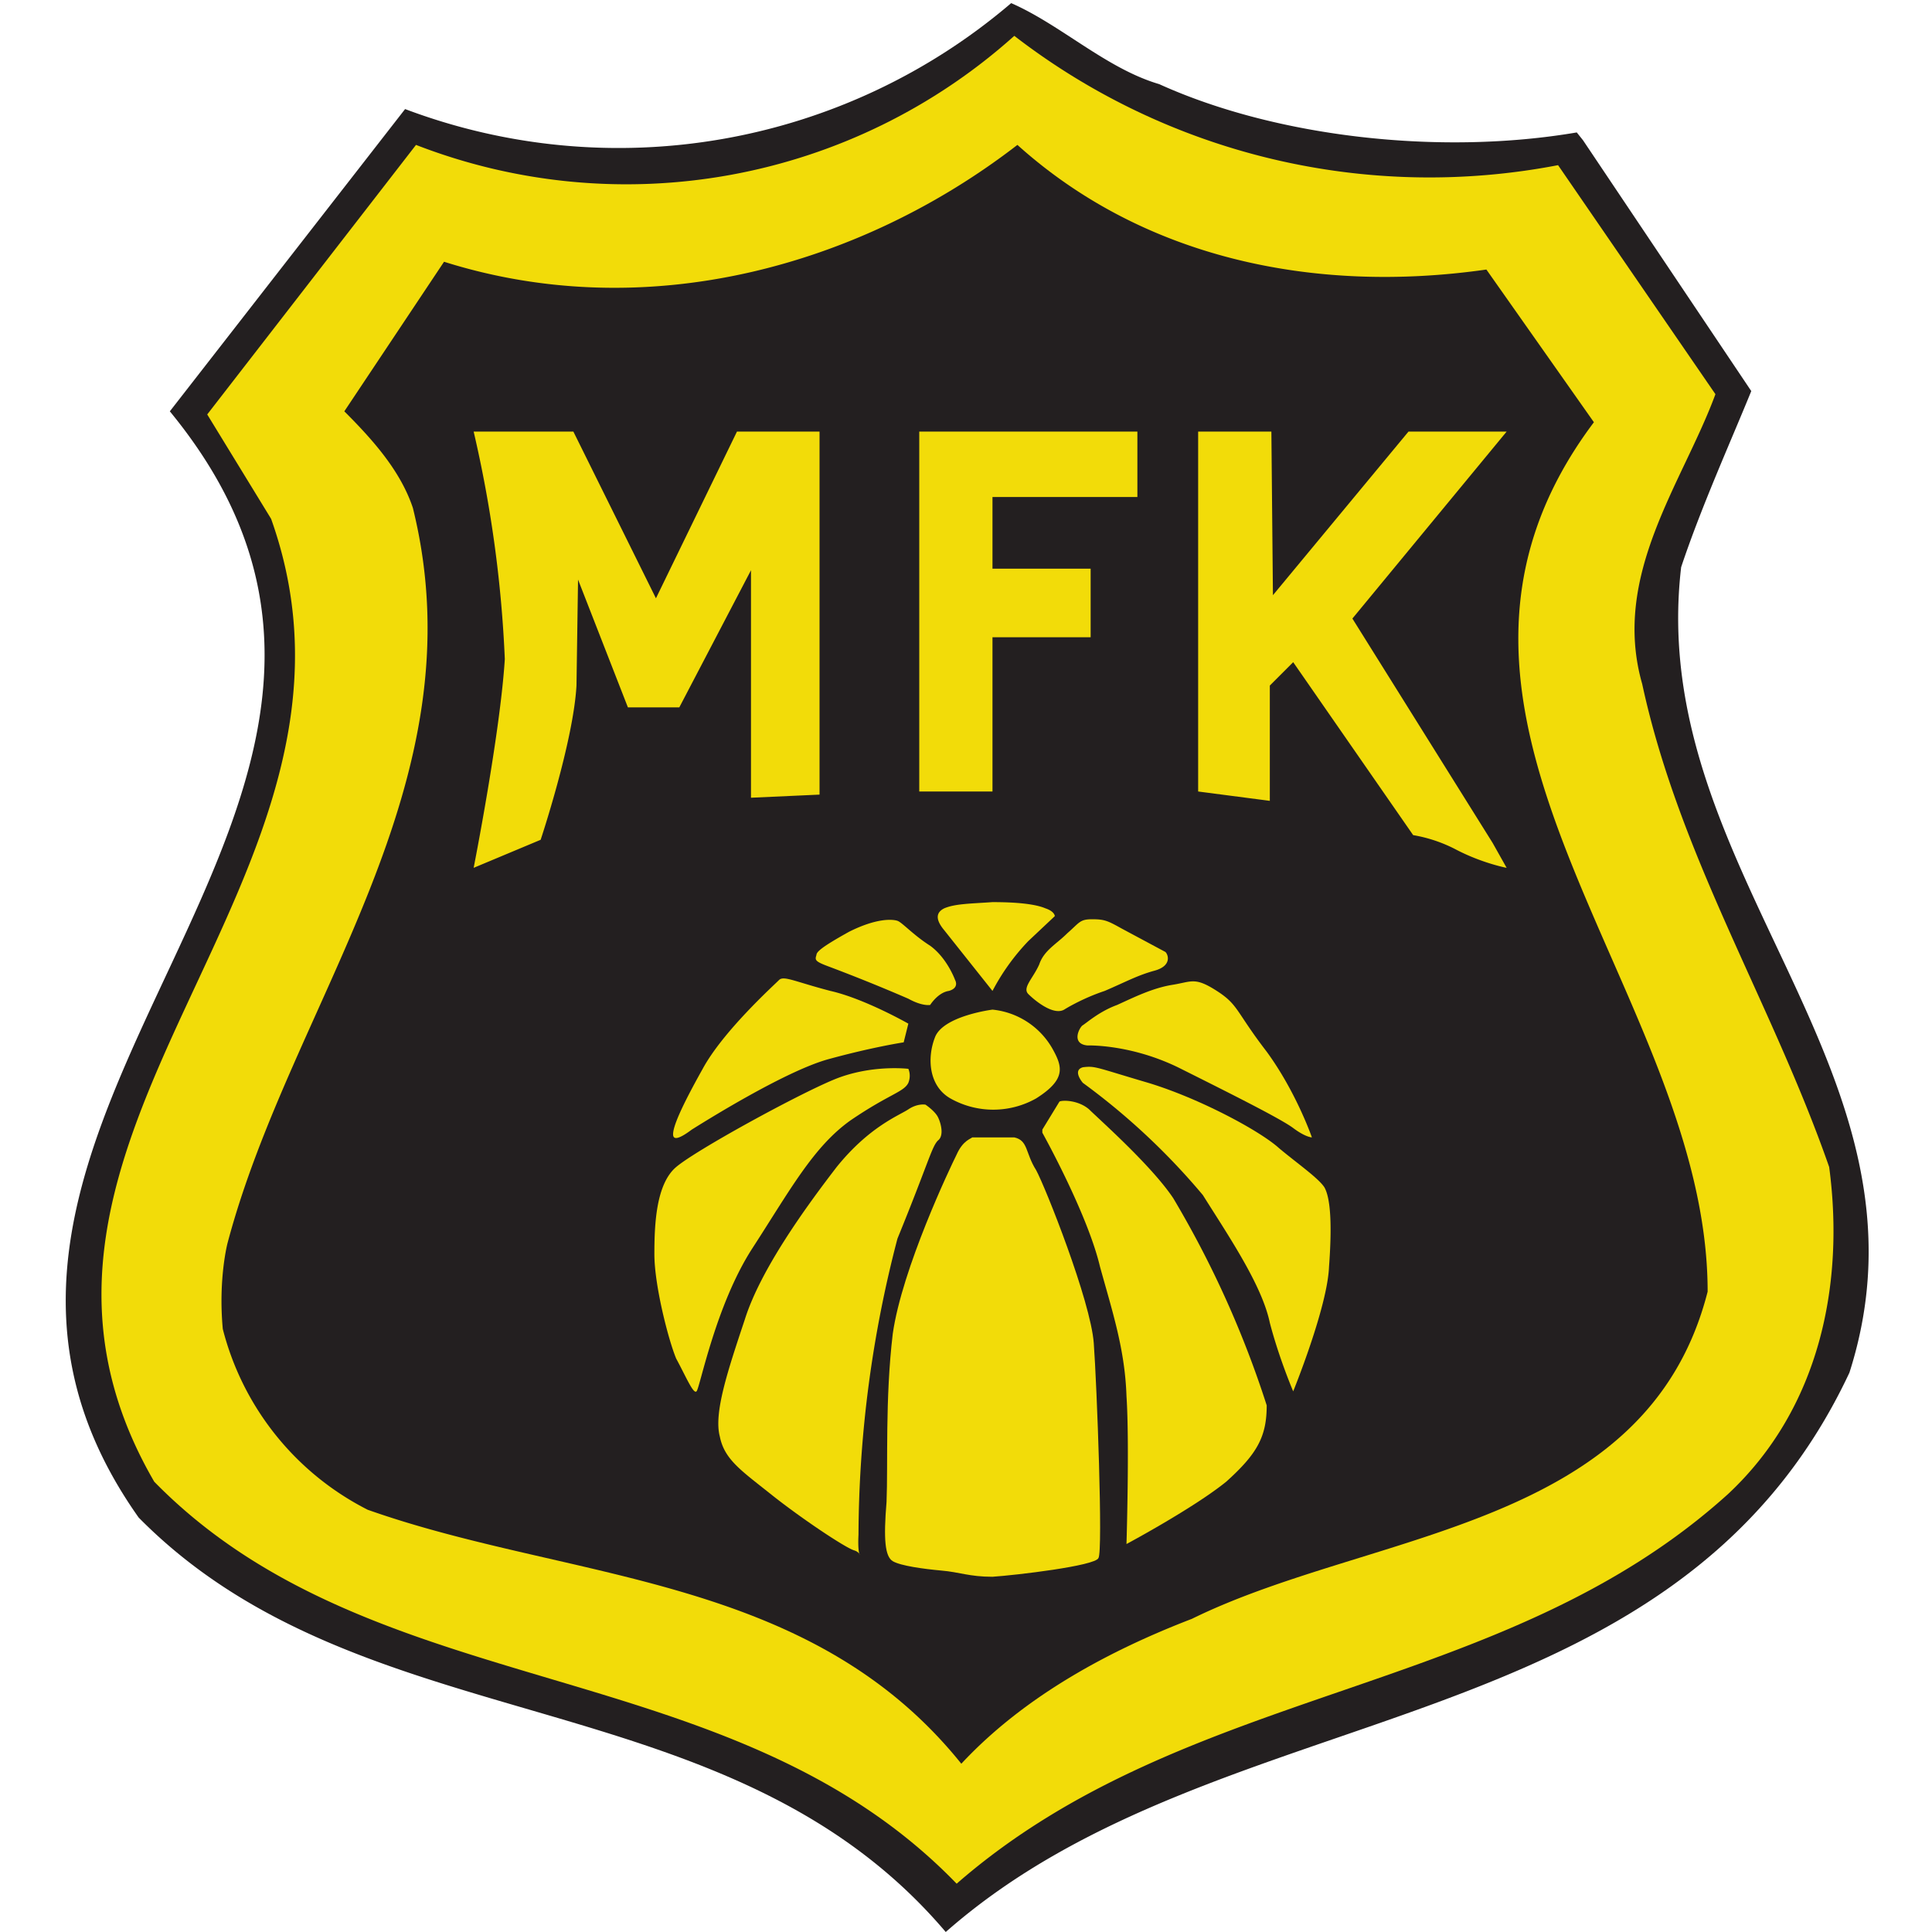 <svg viewBox="0 0 124 124" xmlns="http://www.w3.org/2000/svg" xmlns:xlink="http://www.w3.org/1999/xlink"><clipPath id="a"><path d="m-40.4-81h204.9v289h-204.9z"/></clipPath><g clip-path="url(#a)"><path d="m74.4 5.4c7.5 3.4 18 4.6 26.8 3.1l.4.5 10.8 16.1c-1.3 3.2-3.2 7.4-4.5 11.3-2.3 19.6 17 32.3 10.8 51.7-11.4 24.3-40.4 20.4-58 35.9-14-16.5-37.3-11.9-51.8-26.6-17.9-25.3 22.8-45.7 2-71l15.1-19.4a38.8 38.8 0 0 0 38.9-6.8c3.2 1.4 6.1 4.2 9.5 5.2z" fill="#231f20"/><path d="m100 10.6 10.1 14.7c-2.1 5.7-6.7 11.6-4.7 18.6 2.4 11.1 8.3 20.4 12 31 1 7.5-.6 15.5-6.5 21-14.5 13.1-34.7 12.1-49.5 25-14.5-15-37.3-11.3-51.5-25.8-12.9-22.2 15.8-38.5 7.5-61.8l-4.1-6.7 13.4-17.3a37.3 37.3 0 0 0 38.4-7 43.6 43.6 0 0 0  34.9 8.3z" fill="#f2dc09"/><path d="m95.4 17.3 6.9 9.8c-14.2 18.9 7.3 36.5 7.3 55.8-3.9 15.3-21.5 15.3-33.1 21-5.2 2-10.7 4.9-14.8 9.3-9.8-12.2-25.1-11.7-38.1-16.3a18 18 0 0 1 -9.3-11.6c-.3-3.2.3-5.5.3-5.5 4.1-15.5 16.3-29.4 11.9-47.2-.8-2.4-2.6-4.4-4.4-6.2l6.4-9.6c13 4.1 26.7.3 36.8-7.5 8 7.2 18.9 9.6 30.1 8z" fill="#231f20"/><g fill="#f2dc09"><path d="m52.6 27.7v23.3l-4.4.2v-14.6l-4.6 8.8h-3.3l-3.2-8.2-.1 6.8c-.2 3.6-2.3 9.9-2.3 9.9l-4.3 1.8s1.7-8.6 2-13.4a79 79 0 0 0 -2-14.6h6.4l5.3 10.7 5.2-10.7zm20.4 0v4.2h-9.3v4.6h6.3v4.4h-6.3v9.9h-4.7v-23.1zm8.6 0 .1 10.5 8.7-10.5h6.3l-9.9 12 9 14.4.9 1.6s-1.6-.3-3.3-1.2a9.3 9.3 0 0 0 -2.7-.9l-7.7-11.1-1.5 1.5v7.4l-4.6-.6v-23.1zm-14 39.7c.6 1.1.8 1.9-1.1 3.1a5.6 5.6 0 0 1 -5.5 0c-1.4-.8-1.5-2.6-1-3.9.5-1.4 3.7-1.8 3.7-1.8a5 5 0 0 1 3.9 2.6zm-7-7.7c-.5-.6-.6-1.1 0-1.4.7-.3 1.7-.3 3.1-.4 1.4 0 2.7.1 3.4.4.6.2.6.5.6.5l-1.7 1.6a14 14 0 0 0 -2.3 3.2zm-2.3 4.4a113 113 0 0 0 -5.2-2.1c-.8-.3-.8-.4-.7-.7 0-.2.3-.5 2.1-1.5 1.8-.9 2.8-.8 3.1-.7s1 .9 2.1 1.6c1.1.8 1.6 2.2 1.6 2.2s.3.5-.4.7c-.7.1-1.2.9-1.2.9s-.5.1-1.4-.4zm-.3 2.8s-2 .3-4.9 1.1c-2.8.8-7.9 4-8.7 4.5-.8.6-1.2.7-1.2.3 0-.5.5-1.7 1.9-4.2 1.3-2.4 4.5-5.3 4.9-5.7.3-.3 1 .1 3.3.7 2.2.5 5 2.1 5 2.1zm.3 2.6c-.3.6-1.2.7-3.7 2.4-2.4 1.7-3.9 4.5-6.3 8.2s-3.4 9.1-3.6 9.2c-.2.2-.7-1-1.3-2.1-.5-1.2-1.4-4.7-1.4-6.7 0-1.9.1-4.5 1.4-5.6s7.7-4.6 10.1-5.6 4.8-.7 4.8-.7.2.4 0 .9z"/><path d="m60.2 71.7c.2.4.4 1.2 0 1.5-.4.4-.6 1.4-2.6 6.3a76 76 0 0 0 -2.5 19c-.1 1.9.4 1.2-.3 1-.6-.2-3.3-2-5.2-3.5-2-1.6-3.1-2.3-3.4-3.8-.4-1.5.5-4.2 1.6-7.5 1-3.2 3.9-7.2 5.9-9.8 2.1-2.6 4-3.3 4.6-3.7s1.1-.3 1.1-.3.6.4.8.8z"/><path d="m62.7 73h2.4c.9.2.7 1 1.4 2.1.6 1.1 3.5 8.4 3.7 11.1s.6 13.4.3 13.8c-.2.5-5.3 1.1-6.8 1.2-1.5 0-2.1-.3-3.3-.4-1.1-.1-2.6-.3-3.1-.6s-.6-1.4-.4-3.8c.1-2.4-.1-6.6.4-10.8.6-4.2 3.7-10.7 4.1-11.5.4-.9.9-1 1-1.1z"/><path d="m66.9 72.5 1.1-1.8c.2-.1 1.2-.1 1.9.5.6.6 4 3.6 5.4 5.7a64.5 64.5 0 0 1 6 13.3c0 2-.6 3.1-2.6 4.9-2.1 1.7-6.4 4-6.4 4s .2-6.5 0-9.5c-.1-3-.9-5.4-1.7-8.3-.8-3.4-3.7-8.6-3.7-8.6z"/><path d="m69.5 68.5c.8-.1.8 0 4.2 1 3.3 1 7.2 3.1 8.4 4.2 1.2 1 2.5 1.9 2.9 2.5.4.7.5 2.4.3 5.1-.1 2.6-2.3 8-2.3 8s-.9-2.1-1.5-4.4c-.5-2.4-2.6-5.5-4.3-8.2a43.6 43.6 0 0 0 -7.7-7.2s-.7-.8 0-1zm0-2.7c.3-.2 1.1-.9 2.2-1.3 1.1-.5 2.3-1.1 3.6-1.3 1.2-.2 1.4-.5 2.8.4s1.2 1.3 3.2 3.9c1.9 2.6 2.9 5.5 2.9 5.5s-.4 0-1.2-.6-4.2-2.3-7.4-3.9c-3.1-1.5-5.8-1.4-5.8-1.4-1.1-.1-.5-1.2-.3-1.3zm-3.5-2c-.4-.4.3-1 .7-1.9.3-.9 1.1-1.3 1.8-2 .8-.7.8-.9 1.6-.9s1 .1 1.9.6l2.8 1.5c.2.2.4.9-.7 1.2s-1.8.7-3.2 1.3c-1.5.5-2.6 1.2-2.6 1.2-.7.4-1.9-.6-2.3-1z"/></g></g></svg>